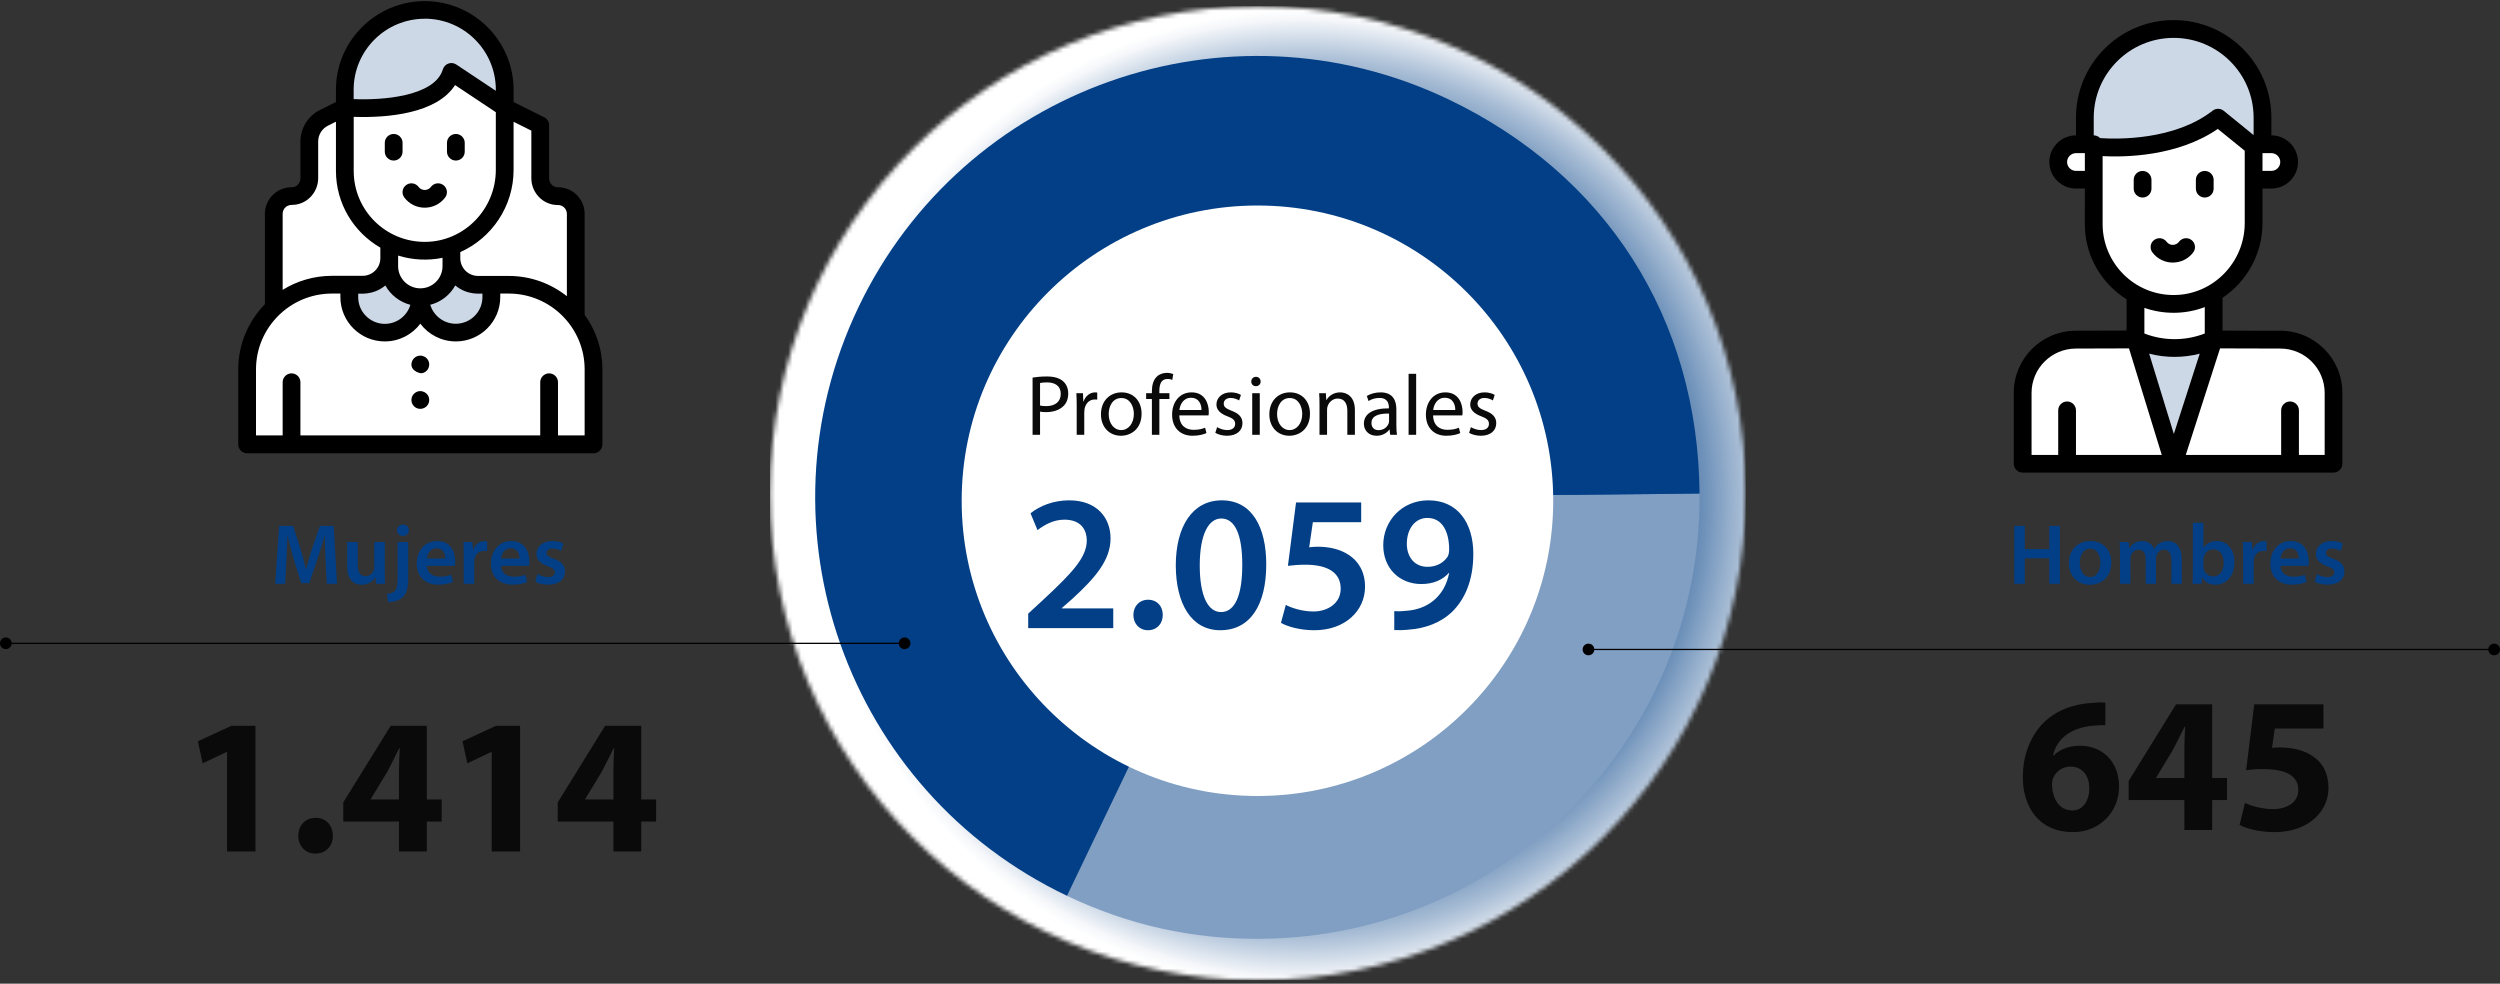 <svg width="582" height="229" viewBox="0 0 582 229" fill="none" xmlns="http://www.w3.org/2000/svg">
<rect x="0" y="0" width="582" height="229" fill="#333333" stroke="none"/>
<g clip-path="url(#clip0_3144_200)">
<mask id="mask0_3144_200" style="mask-type:luminance" maskUnits="userSpaceOnUse" x="179" y="1" width="228" height="228">
<path d="M179.264 114.837C179.264 177.454 230.106 228.21 292.832 228.21C355.557 228.21 406.4 177.454 406.4 114.837C406.4 52.219 355.557 1.464 292.832 1.464C230.106 1.464 179.264 52.219 179.264 114.837Z" fill="white"/>
</mask>
<g mask="url(#mask0_3144_200)">
<path d="M406.4 1.464H179.264V228.21H406.4V1.464Z" fill="url(#paint0_radial_3144_200)"/>
</g>
<path d="M292.728 115.804L395.656 114.902C396.153 171.654 350.467 218.059 293.618 218.555C277.704 218.699 262.772 215.394 248.402 208.548L292.715 115.804H292.728Z" fill="#819FC3"/>
<path d="M292.728 115.804L248.416 208.548C197.103 184.117 175.352 122.793 199.825 71.567C224.297 20.342 285.727 -1.371 337.041 23.059C373.933 40.631 395.303 74.102 395.657 114.915L292.728 115.817V115.804Z" fill="#023F86"/>
<path d="M361.59 116.575C361.59 78.609 330.758 47.843 292.74 47.843C254.723 47.843 223.877 78.623 223.877 116.575C223.877 154.527 254.71 185.306 292.74 185.306C330.771 185.306 361.59 154.527 361.59 116.575Z" fill="white"/>
<path d="M1.361 149.771H210.581" stroke="black" stroke-width="0.3"/>
<path d="M1.361 151.117C2.107 151.117 2.722 150.516 2.722 149.758C2.722 149 2.12 148.399 1.361 148.399C0.602 148.399 0 149 0 149.758C0 150.516 0.602 151.117 1.361 151.117Z" fill="black"/>
<path d="M210.582 151.117C211.328 151.117 211.943 150.516 211.943 149.758C211.943 149 211.341 148.399 210.582 148.399C209.823 148.399 209.221 149 209.221 149.758C209.221 150.516 209.823 151.117 210.582 151.117Z" fill="black"/>
<path d="M129.848 45.635C127.584 45.661 125.765 43.754 125.765 41.48V29.122L117.494 24.993L98.217 69.164L134.036 73.919V49.763C134.036 47.477 132.164 45.609 129.848 45.635Z" fill="white"/>
<path d="M80.275 24.993L75.433 27.41C73.339 28.455 72.004 30.598 72.004 32.949V41.48C72.004 43.741 70.185 45.661 67.921 45.635C65.604 45.609 63.746 47.477 63.746 49.763V71.646L92.524 69.582L90.129 39.939L80.288 24.993H80.275Z" fill="white"/>
<path d="M118.423 66.276H114.392L97.85 69.164L81.308 66.276H77.277C72.03 66.276 67.266 68.314 63.733 71.646C59.911 75.239 57.529 80.334 57.529 85.991V103.432H138.171V85.991C138.171 75.121 129.35 66.276 118.423 66.276Z" fill="white"/>
<path d="M111.292 66.276C107.876 66.276 105.089 63.52 105.089 60.084L97.852 69.164C97.852 73.723 101.555 77.421 106.122 77.421C110.69 77.421 114.393 73.723 114.393 69.164V66.276H111.292Z" fill="#CDD8E7"/>
<path d="M90.613 60.084C90.613 63.52 87.826 66.276 84.41 66.276H81.309V69.164C81.309 73.723 85.012 77.421 89.579 77.421C94.147 77.421 97.85 73.723 97.85 69.164L90.613 60.084Z" fill="#CDD8E7"/>
<path d="M90.613 56.426V61.939C90.613 65.937 93.872 69.164 97.85 69.164C100.729 69.164 103.216 67.491 104.394 65.035C105.375 62.971 105.009 61.377 105.087 60.084V57.275L90.613 56.426Z" fill="white"/>
<path d="M107.561 14.176L80.262 24.993V39.782C80.262 50.09 88.677 58.477 99.081 58.36C109.288 58.255 117.481 49.789 117.481 39.547V24.993L107.548 14.176H107.561Z" fill="white"/>
<path d="M117.494 20.865V24.993L105.088 16.736C101.987 26.992 80.275 24.993 80.275 24.993V20.865C80.275 10.609 88.612 2.287 98.885 2.287C109.158 2.287 117.494 10.596 117.494 20.865Z" fill="#CDD8E7"/>
<path d="M136.104 101.367H129.901V88.982C129.901 87.846 128.972 86.918 127.833 86.918C126.695 86.918 125.766 87.846 125.766 88.982V101.367H69.937V88.982C69.937 87.846 69.008 86.918 67.869 86.918C66.731 86.918 65.802 87.846 65.802 88.982V101.367H59.598V85.99C59.598 76.257 67.529 68.34 77.279 68.34H79.242V69.163C79.242 74.859 83.874 79.484 89.58 79.484C92.957 79.484 95.967 77.864 97.851 75.356C99.736 77.864 102.746 79.484 106.122 79.484C111.828 79.484 116.461 74.859 116.461 69.163V68.34H118.424C128.174 68.34 136.104 76.257 136.104 85.99V101.367ZM67.961 47.699C71.403 47.699 74.072 44.811 74.072 41.48V32.949C74.072 31.368 74.949 29.957 76.363 29.252L78.208 28.324V39.769C78.208 47.463 82.396 54.1 88.546 57.654V60.084C88.546 62.422 86.649 64.212 84.411 64.212H77.279C73.065 64.212 69.139 65.414 65.802 67.478V49.763C65.802 48.691 66.639 47.699 67.961 47.699ZM98.885 4.351C108.007 4.351 115.427 11.758 115.427 20.864V21.139L106.227 15.024C105.075 14.254 103.505 14.816 103.099 16.148C101.162 22.537 88.821 23.346 82.33 23.072V20.877C82.33 11.771 89.751 4.364 98.872 4.364M105.978 66.446C108.831 68.811 111.828 68.288 112.312 68.353V69.177C112.312 72.586 109.525 75.369 106.109 75.369C103.309 75.369 100.927 73.501 100.168 70.953C102.693 70.313 104.774 68.641 105.991 66.446M97.851 67.125C95.025 67.125 92.682 64.839 92.682 61.965V59.496C96.072 60.554 99.657 60.711 103.021 60.018V61.965C103.021 64.761 100.757 67.125 97.851 67.125ZM82.343 27.201C90.235 27.475 101.699 26.443 105.939 19.806L115.427 26.116V39.559C115.427 48.691 108.085 56.217 99.068 56.308C89.79 56.4 82.343 48.953 82.343 39.795V27.201ZM83.377 68.367C83.848 68.301 86.858 68.811 89.711 66.459C90.954 68.706 93.088 70.326 95.535 70.966C94.776 73.527 92.394 75.395 89.594 75.395C86.178 75.395 83.39 72.612 83.39 69.203V68.379L83.377 68.367ZM129.875 47.725C131.092 47.725 131.969 48.691 131.969 49.789V68.954C128.239 66.002 123.541 64.238 118.424 64.238H111.292C109.054 64.238 107.156 62.435 107.156 60.11V58.686C114.445 55.446 119.562 48.064 119.562 39.559V28.35L123.698 30.414V41.506C123.698 44.942 126.512 47.777 129.875 47.725ZM136.104 73.279V49.789C136.104 46.288 133.225 43.544 129.836 43.596C128.723 43.609 127.833 42.63 127.833 41.506V29.147C127.833 28.363 127.388 27.645 126.695 27.305L119.562 23.752V20.904C119.562 9.524 110.284 0.262 98.885 0.262C87.487 0.262 78.208 9.524 78.208 20.904V23.752L74.504 25.594C71.691 27.005 69.937 29.826 69.937 32.975V41.506C69.937 42.617 69.073 43.583 67.935 43.596C64.545 43.544 61.666 46.301 61.666 49.789V70.823C57.832 74.755 55.463 80.111 55.463 86.016V103.457C55.463 104.594 56.392 105.522 57.531 105.522H138.172C139.311 105.522 140.24 104.594 140.24 103.457V86.016C140.24 81.261 138.709 76.858 136.104 73.279Z" fill="black"/>
<path d="M103.636 45.974C104.316 45.059 104.133 43.766 103.217 43.087C102.301 42.407 101.005 42.59 100.325 43.505C99.605 44.471 98.152 44.471 97.432 43.505C96.752 42.59 95.456 42.407 94.54 43.087C93.624 43.766 93.441 45.059 94.121 45.974C96.503 49.148 101.254 49.135 103.636 45.974Z" fill="black"/>
<path d="M91.648 37.378C92.786 37.378 93.716 36.45 93.716 35.314V33.25C93.716 32.113 92.786 31.186 91.648 31.186C90.509 31.186 89.58 32.113 89.58 33.25V35.314C89.58 36.45 90.509 37.378 91.648 37.378Z" fill="black"/>
<path d="M106.122 37.378C107.261 37.378 108.19 36.45 108.19 35.314V33.25C108.19 32.113 107.261 31.186 106.122 31.186C104.984 31.186 104.055 32.113 104.055 33.25V35.314C104.055 36.45 104.984 37.378 106.122 37.378Z" fill="black"/>
<path d="M96.7 83.143C96.045 83.574 95.653 84.41 95.823 85.259C96.032 86.357 97.694 86.997 98.257 86.879C99.252 86.683 99.919 85.821 99.919 84.854C99.919 83.208 98.074 82.228 96.7 83.143Z" fill="black"/>
<path d="M96.699 91.4C95.639 92.092 95.443 93.634 96.385 94.574C97.681 95.868 99.919 94.953 99.919 93.111C99.919 91.478 98.087 90.485 96.699 91.4Z" fill="black"/>
<path d="M324.584 146.673V142.263C325.484 142.353 326.339 142.308 327.644 142.173C329.849 141.993 331.964 141.228 333.584 139.923C335.519 138.393 336.824 136.188 337.364 133.398H337.274C335.789 135.018 333.674 135.963 330.884 135.963C325.799 135.963 322.019 132.318 322.019 126.918C322.019 121.293 326.339 116.478 332.549 116.478C339.389 116.478 342.989 121.788 342.989 128.943C342.989 135.198 340.964 139.653 337.904 142.578C335.384 144.918 331.874 146.313 327.914 146.583C326.654 146.718 325.439 146.718 324.584 146.673ZM332.279 120.573C329.489 120.573 327.509 123.048 327.509 126.603C327.509 129.618 329.264 131.958 332.324 131.958C334.574 131.958 336.194 130.878 337.049 129.528C337.229 129.123 337.364 128.673 337.364 127.908C337.364 123.948 335.879 120.573 332.279 120.573Z" fill="#023F86"/>
<path d="M316.883 116.973V121.563H305.633L304.778 127.413C305.408 127.323 305.993 127.278 306.848 127.278C309.413 127.278 312.023 127.863 313.958 129.168C316.163 130.563 317.783 133.038 317.783 136.593C317.783 142.173 313.148 146.718 305.993 146.718C302.573 146.718 299.738 145.863 298.208 145.008L299.333 140.823C300.593 141.498 303.113 142.353 305.768 142.353C309.008 142.353 312.113 140.508 312.113 137.043C312.113 133.668 309.638 131.463 303.833 131.463C302.168 131.463 300.953 131.598 299.828 131.733L301.718 116.973H316.883Z" fill="#023F86"/>
<path d="M284.432 116.478C291.497 116.478 294.782 122.778 294.782 131.373C294.782 140.823 291.092 146.718 284.072 146.718C277.367 146.718 273.767 140.598 273.722 131.688C273.722 122.553 277.592 116.478 284.432 116.478ZM284.297 120.708C281.372 120.708 279.302 124.353 279.302 131.643C279.302 138.798 281.237 142.488 284.252 142.488C287.537 142.488 289.202 138.528 289.202 131.508C289.202 124.713 287.627 120.708 284.297 120.708Z" fill="#023F86"/>
<path d="M267.227 146.718C265.247 146.718 263.852 145.188 263.852 143.163C263.852 141.093 265.292 139.608 267.272 139.608C269.297 139.608 270.692 141.048 270.692 143.163C270.692 145.188 269.342 146.718 267.227 146.718Z" fill="#023F86"/>
<path d="M259.166 146.223H239.366V142.848L242.831 139.653C249.716 133.263 252.956 129.753 253.001 125.883C253.001 123.273 251.606 120.978 247.781 120.978C245.171 120.978 243.011 122.283 241.526 123.408L239.906 119.493C242.021 117.783 245.216 116.478 248.906 116.478C255.386 116.478 258.536 120.573 258.536 125.343C258.536 130.473 254.846 134.613 249.716 139.338L247.196 141.543V141.633H259.166V146.223Z" fill="#023F86"/>
<path d="M342.007 100.763L342.427 99.443C342.967 99.763 343.887 100.123 344.767 100.123C346.027 100.123 346.627 99.503 346.627 98.683C346.627 97.843 346.127 97.403 344.847 96.923C343.087 96.283 342.267 95.343 342.267 94.183C342.267 92.623 343.547 91.343 345.607 91.343C346.587 91.343 347.447 91.603 347.967 91.943L347.547 93.223C347.167 92.983 346.467 92.643 345.567 92.643C344.527 92.643 343.967 93.243 343.967 93.963C343.967 94.763 344.527 95.123 345.787 95.623C347.447 96.243 348.327 97.083 348.327 98.523C348.327 100.243 346.987 101.443 344.727 101.443C343.667 101.443 342.687 101.163 342.007 100.763Z" fill="#0A0A0A"/>
<path d="M340.428 96.703H333.628C333.668 99.083 335.168 100.063 336.948 100.063C338.208 100.063 338.988 99.843 339.628 99.563L339.948 100.823C339.328 101.103 338.248 101.443 336.708 101.443C333.728 101.443 331.948 99.463 331.948 96.543C331.948 93.623 333.668 91.343 336.488 91.343C339.668 91.343 340.488 94.103 340.488 95.883C340.488 96.243 340.468 96.503 340.428 96.703ZM333.648 95.443H338.788C338.808 94.343 338.328 92.603 336.348 92.603C334.548 92.603 333.788 94.223 333.648 95.443Z" fill="#0A0A0A"/>
<path d="M327.921 101.223V87.023H329.681V101.223H327.921Z" fill="#0A0A0A"/>
<path d="M325.073 95.283V98.903C325.073 99.743 325.113 100.563 325.213 101.223H323.633L323.493 100.003H323.433C322.893 100.763 321.853 101.443 320.473 101.443C318.513 101.443 317.513 100.063 317.513 98.663C317.513 96.323 319.593 95.043 323.333 95.063V94.863C323.333 94.083 323.113 92.623 321.133 92.643C320.213 92.643 319.273 92.903 318.593 93.363L318.193 92.183C318.993 91.683 320.173 91.343 321.393 91.343C324.353 91.343 325.073 93.363 325.073 95.283ZM323.373 97.963V96.283C321.453 96.243 319.273 96.583 319.273 98.463C319.273 99.623 320.033 100.143 320.913 100.143C322.193 100.143 323.013 99.343 323.293 98.523C323.353 98.323 323.373 98.123 323.373 97.963Z" fill="#0A0A0A"/>
<path d="M307.179 101.223V94.163C307.179 93.143 307.159 92.343 307.099 91.543H308.659L308.759 93.143H308.799C309.279 92.243 310.399 91.343 311.999 91.343C313.339 91.343 315.419 92.143 315.419 95.463V101.223H313.659V95.643C313.659 94.083 313.079 92.783 311.419 92.783C310.279 92.783 309.379 93.603 309.059 94.583C308.979 94.803 308.939 95.103 308.939 95.403V101.223H307.179Z" fill="#0A0A0A"/>
<path d="M300.302 91.343C303.082 91.343 304.962 93.363 304.962 96.303C304.962 99.883 302.462 101.443 300.142 101.443C297.542 101.443 295.502 99.523 295.502 96.463C295.502 93.243 297.642 91.343 300.302 91.343ZM300.262 92.663C298.202 92.663 297.302 94.583 297.302 96.403C297.302 98.523 298.502 100.123 300.222 100.123C301.902 100.123 303.162 98.543 303.162 96.363C303.162 94.723 302.342 92.663 300.262 92.663Z" fill="#0A0A0A"/>
<path d="M293.275 101.223H291.515V91.543H293.275V101.223ZM292.395 87.723C293.035 87.723 293.475 88.203 293.475 88.823C293.475 89.423 293.055 89.903 292.355 89.903C291.715 89.903 291.295 89.423 291.295 88.823C291.295 88.223 291.735 87.723 292.395 87.723Z" fill="#0A0A0A"/>
<path d="M282.925 100.763L283.345 99.443C283.885 99.763 284.805 100.123 285.685 100.123C286.945 100.123 287.545 99.503 287.545 98.683C287.545 97.843 287.045 97.403 285.765 96.923C284.005 96.283 283.185 95.343 283.185 94.183C283.185 92.623 284.465 91.343 286.525 91.343C287.505 91.343 288.365 91.603 288.885 91.943L288.465 93.223C288.085 92.983 287.385 92.643 286.485 92.643C285.445 92.643 284.885 93.243 284.885 93.963C284.885 94.763 285.445 95.123 286.705 95.623C288.365 96.243 289.245 97.083 289.245 98.523C289.245 100.243 287.905 101.443 285.645 101.443C284.585 101.443 283.605 101.163 282.925 100.763Z" fill="#0A0A0A"/>
<path d="M281.346 96.703H274.546C274.586 99.083 276.086 100.063 277.866 100.063C279.126 100.063 279.906 99.843 280.546 99.563L280.866 100.823C280.246 101.103 279.166 101.443 277.626 101.443C274.646 101.443 272.866 99.463 272.866 96.543C272.866 93.623 274.586 91.343 277.406 91.343C280.586 91.343 281.406 94.103 281.406 95.883C281.406 96.243 281.386 96.503 281.346 96.703ZM274.566 95.443H279.706C279.726 94.343 279.246 92.603 277.266 92.603C275.466 92.603 274.706 94.223 274.566 95.443Z" fill="#0A0A0A"/>
<path d="M269.9 101.223H268.16V92.883H266.82V91.543H268.16V91.083C268.16 89.723 268.48 88.483 269.28 87.703C269.94 87.063 270.82 86.803 271.64 86.803C272.28 86.803 272.8 86.943 273.14 87.083L272.9 88.443C272.64 88.323 272.3 88.223 271.78 88.223C270.28 88.223 269.9 89.523 269.9 91.023V91.543H272.24V92.883H269.9V101.223Z" fill="#0A0A0A"/>
<path d="M261.103 91.343C263.883 91.343 265.763 93.363 265.763 96.303C265.763 99.883 263.263 101.443 260.943 101.443C258.343 101.443 256.303 99.523 256.303 96.463C256.303 93.243 258.443 91.343 261.103 91.343ZM261.063 92.663C259.003 92.663 258.103 94.583 258.103 96.403C258.103 98.523 259.303 100.123 261.023 100.123C262.703 100.123 263.963 98.543 263.963 96.363C263.963 94.723 263.143 92.663 261.063 92.663Z" fill="#0A0A0A"/>
<path d="M250.656 101.223V94.563C250.656 93.423 250.636 92.443 250.576 91.543H252.116L252.196 93.463H252.256C252.696 92.163 253.776 91.343 254.956 91.343C255.136 91.343 255.276 91.363 255.436 91.383V93.043C255.256 93.003 255.076 93.003 254.836 93.003C253.596 93.003 252.716 93.923 252.476 95.243C252.436 95.483 252.416 95.783 252.416 96.063V101.223H250.656Z" fill="#0A0A0A"/>
<path d="M240.383 101.223V87.903C241.223 87.763 242.323 87.643 243.723 87.643C245.443 87.643 246.703 88.043 247.503 88.763C248.223 89.403 248.683 90.383 248.683 91.583C248.683 92.803 248.323 93.763 247.643 94.463C246.703 95.443 245.223 95.943 243.523 95.943C243.003 95.943 242.523 95.923 242.123 95.823V101.223H240.383ZM242.123 89.163V94.403C242.503 94.503 242.983 94.543 243.563 94.543C245.663 94.543 246.943 93.503 246.943 91.683C246.943 89.883 245.663 89.023 243.763 89.023C243.003 89.023 242.423 89.083 242.123 89.163Z" fill="#0A0A0A"/>
<path d="M149.281 198.223H142.801V191.248H129.841V186.793L140.866 168.973H149.281V186.118H152.746V191.248H149.281V198.223ZM136.186 186.118H142.801V179.638C142.801 177.883 142.891 176.083 142.981 174.193H142.846C141.901 176.083 141.091 177.793 140.101 179.638L136.231 186.028L136.186 186.118Z" fill="#0A0A0A"/>
<path d="M114.465 198.223V175.048H114.375L108.795 177.703L107.67 172.573L115.455 168.973H121.08V198.223H114.465Z" fill="#0A0A0A"/>
<path d="M99.359 198.223H92.879V191.248H79.919V186.793L90.944 168.973H99.359V186.118H102.824V191.248H99.359V198.223ZM86.264 186.118H92.879V179.638C92.879 177.883 92.969 176.083 93.059 174.193H92.924C91.979 176.083 91.169 177.793 90.179 179.638L86.309 186.028L86.264 186.118Z" fill="#0A0A0A"/>
<path d="M73.404 198.718C71.109 198.718 69.445 196.963 69.445 194.578C69.445 192.103 71.109 190.393 73.495 190.393C75.835 190.393 77.454 192.058 77.499 194.578C77.499 196.963 75.879 198.718 73.404 198.718Z" fill="#0A0A0A"/>
<path d="M52.854 198.223V175.048H52.764L47.184 177.703L46.059 172.573L53.844 168.973H59.469V198.223H52.854Z" fill="#0A0A0A"/>
<path d="M124.619 135.432L125.119 133.632C125.659 133.972 126.719 134.352 127.599 134.352C128.679 134.352 129.159 133.892 129.159 133.252C129.159 132.592 128.759 132.272 127.559 131.832C125.659 131.192 124.879 130.152 124.879 128.992C124.879 127.272 126.299 125.952 128.559 125.952C129.639 125.952 130.579 126.212 131.159 126.532L130.659 128.252C130.259 128.012 129.459 127.692 128.599 127.692C127.719 127.692 127.239 128.132 127.239 128.732C127.239 129.352 127.699 129.632 128.939 130.092C130.719 130.712 131.519 131.612 131.539 133.052C131.539 134.832 130.159 136.112 127.579 136.112C126.399 136.112 125.339 135.832 124.619 135.432Z" fill="#023F86"/>
<path d="M123.166 131.732H116.646C116.706 133.492 118.066 134.252 119.646 134.252C120.786 134.252 121.586 134.072 122.346 133.812L122.706 135.492C121.866 135.852 120.706 136.112 119.306 136.112C116.146 136.112 114.286 134.172 114.286 131.192C114.286 128.492 115.926 125.952 119.046 125.952C122.206 125.952 123.246 128.552 123.246 130.692C123.246 131.152 123.206 131.512 123.166 131.732ZM116.646 130.012H120.926C120.946 129.112 120.546 127.632 118.906 127.632C117.386 127.632 116.746 129.012 116.646 130.012Z" fill="#023F86"/>
<path d="M107.953 135.912V129.312C107.953 127.992 107.933 127.032 107.873 126.172H109.993L110.093 128.012H110.153C110.633 126.652 111.773 125.952 112.833 125.952C113.073 125.952 113.213 125.972 113.413 126.012V128.312C113.193 128.272 112.973 128.252 112.673 128.252C111.513 128.252 110.693 128.992 110.473 130.112C110.433 130.332 110.413 130.592 110.413 130.852V135.912H107.953Z" fill="#023F86"/>
<path d="M105.901 131.732H99.38C99.441 133.492 100.801 134.252 102.381 134.252C103.521 134.252 104.321 134.072 105.081 133.812L105.441 135.492C104.601 135.852 103.441 136.112 102.041 136.112C98.88 136.112 97.02 134.172 97.02 131.192C97.02 128.492 98.66 125.952 101.781 125.952C104.941 125.952 105.981 128.552 105.981 130.692C105.981 131.152 105.941 131.512 105.901 131.732ZM99.38 130.012H103.661C103.681 129.112 103.281 127.632 101.641 127.632C100.121 127.632 99.481 129.012 99.38 130.012Z" fill="#023F86"/>
<path d="M90.33 140.172L90.09 138.252C90.89 138.192 91.53 137.972 91.93 137.552C92.39 137.052 92.57 136.292 92.57 134.172V126.172H95.03V134.872C95.03 136.892 94.63 138.152 93.75 139.032C92.91 139.832 91.55 140.172 90.33 140.172ZM93.83 122.112C94.65 122.112 95.17 122.692 95.19 123.452C95.19 124.172 94.67 124.772 93.79 124.772C92.95 124.772 92.43 124.172 92.43 123.452C92.43 122.692 92.99 122.112 93.83 122.112Z" fill="#023F86"/>
<path d="M89.583 126.172V132.992C89.583 134.152 89.623 135.112 89.663 135.912H87.523L87.403 134.452H87.343C86.923 135.132 85.963 136.132 84.203 136.132C82.443 136.132 80.823 135.072 80.823 131.892V126.172H83.283V131.472C83.283 133.092 83.803 134.132 85.103 134.132C86.103 134.132 86.743 133.452 86.983 132.812C87.083 132.612 87.123 132.332 87.123 132.052V126.172H89.583Z" fill="#023F86"/>
<path d="M76.06 135.912L75.8 130.412C75.72 128.672 75.62 126.572 75.64 124.752H75.58C75.14 126.392 74.58 128.212 73.98 129.912L72 135.752H70.12L68.32 129.992C67.8 128.272 67.32 126.432 66.96 124.752H66.92C66.86 126.512 66.78 128.652 66.68 130.492L66.38 135.912H64.08L64.98 122.432H68.22L69.98 127.852C70.46 129.432 70.88 131.032 71.22 132.532H71.28C71.64 131.072 72.1 129.412 72.62 127.832L74.48 122.432H77.68L78.46 135.912H76.06Z" fill="#023F86"/>
<path d="M540.901 163.973V169.598H529.561L528.931 174.098C529.561 174.008 530.101 174.008 530.821 174.008C533.611 174.008 536.491 174.638 538.516 176.123C540.721 177.608 542.071 180.038 542.071 183.458C542.071 188.903 537.391 193.718 529.516 193.718C525.961 193.718 522.991 192.908 521.371 192.053L522.631 186.923C523.891 187.553 526.546 188.363 529.201 188.363C532.036 188.363 535.051 187.013 535.051 183.908C535.051 180.893 532.666 179.048 526.816 179.048C525.196 179.048 524.071 179.138 522.901 179.318L524.791 163.973H540.901Z" fill="#0A0A0A"/>
<path d="M514.995 193.223H508.515V186.248H495.555V181.793L506.58 163.973H514.995V181.118H518.46V186.248H514.995V193.223ZM501.9 181.118H508.515V174.638C508.515 172.883 508.605 171.083 508.695 169.193H508.56C507.615 171.083 506.805 172.793 505.815 174.638L501.945 181.028L501.9 181.118Z" fill="#0A0A0A"/>
<path d="M490.124 163.568V168.833C489.359 168.788 488.549 168.833 487.469 168.923C481.394 169.418 478.694 172.523 477.929 175.898H478.064C479.504 174.458 481.574 173.603 484.274 173.603C489.179 173.603 493.319 177.068 493.319 183.143C493.319 188.948 488.864 193.718 482.564 193.718C474.734 193.718 470.909 187.913 470.909 180.938C470.909 175.448 472.934 170.858 476.129 167.888C479.009 165.233 482.834 163.838 487.379 163.613C488.639 163.478 489.494 163.523 490.124 163.568ZM482.474 188.678C484.859 188.678 486.389 186.473 486.389 183.503C486.389 180.803 484.949 178.463 482.024 178.463C480.179 178.463 478.649 179.588 478.019 181.028C477.794 181.433 477.704 181.973 477.704 182.783C477.839 185.888 479.324 188.678 482.474 188.678Z" fill="#0A0A0A"/>
<path d="M538.865 135.432L539.365 133.632C539.905 133.972 540.965 134.352 541.845 134.352C542.925 134.352 543.405 133.892 543.405 133.252C543.405 132.592 543.005 132.272 541.805 131.832C539.905 131.192 539.125 130.152 539.125 128.992C539.125 127.272 540.545 125.952 542.805 125.952C543.885 125.952 544.825 126.212 545.405 126.532L544.905 128.252C544.505 128.012 543.705 127.692 542.845 127.692C541.965 127.692 541.485 128.132 541.485 128.732C541.485 129.352 541.945 129.632 543.185 130.092C544.965 130.712 545.765 131.612 545.785 133.052C545.785 134.832 544.405 136.112 541.825 136.112C540.645 136.112 539.585 135.832 538.865 135.432Z" fill="#023F86"/>
<path d="M537.412 131.732H530.892C530.952 133.492 532.312 134.252 533.892 134.252C535.032 134.252 535.832 134.072 536.592 133.812L536.952 135.492C536.112 135.852 534.952 136.112 533.552 136.112C530.392 136.112 528.532 134.172 528.532 131.192C528.532 128.492 530.172 125.952 533.292 125.952C536.452 125.952 537.492 128.552 537.492 130.692C537.492 131.152 537.452 131.512 537.412 131.732ZM530.892 130.012H535.172C535.192 129.112 534.792 127.632 533.152 127.632C531.632 127.632 530.992 129.012 530.892 130.012Z" fill="#023F86"/>
<path d="M522.199 135.912V129.312C522.199 127.992 522.179 127.032 522.119 126.172H524.239L524.339 128.012H524.399C524.879 126.652 526.019 125.952 527.079 125.952C527.319 125.952 527.459 125.972 527.659 126.012V128.312C527.439 128.272 527.219 128.252 526.919 128.252C525.759 128.252 524.939 128.992 524.719 130.112C524.679 130.332 524.659 130.592 524.659 130.852V135.912H522.199Z" fill="#023F86"/>
<path d="M510.5 133.172V121.712H512.96V127.512H513C513.6 126.572 514.66 125.952 516.12 125.952C518.5 125.952 520.2 127.932 520.18 130.892C520.18 134.392 517.96 136.132 515.76 136.132C514.5 136.132 513.38 135.652 512.68 134.452H512.64L512.52 135.912H510.42C510.46 135.252 510.5 134.172 510.5 133.172ZM512.96 130.312V131.892C512.96 132.092 512.98 132.292 513.02 132.472C513.28 133.472 514.14 134.192 515.2 134.192C516.74 134.192 517.68 132.972 517.68 130.992C517.68 129.272 516.86 127.872 515.22 127.872C514.22 127.872 513.3 128.592 513.04 129.672C513 129.852 512.96 130.072 512.96 130.312Z" fill="#023F86"/>
<path d="M493.547 135.912V129.072C493.547 127.952 493.507 127.012 493.467 126.172H495.567L495.687 127.612H495.747C496.207 126.852 497.087 125.952 498.747 125.952C500.027 125.952 501.027 126.672 501.447 127.752H501.487C501.827 127.212 502.227 126.812 502.667 126.532C503.227 126.152 503.847 125.952 504.667 125.952C506.267 125.952 507.907 127.052 507.907 130.172V135.912H505.507V130.532C505.507 128.912 504.947 127.952 503.767 127.952C502.927 127.952 502.307 128.552 502.047 129.252C501.967 129.472 501.927 129.792 501.927 130.072V135.912H499.527V130.272C499.527 128.912 498.987 127.952 497.847 127.952C496.927 127.952 496.307 128.672 496.067 129.332C495.987 129.592 495.947 129.872 495.947 130.152V135.912H493.547Z" fill="#023F86"/>
<path d="M486.678 125.952C489.578 125.952 491.518 127.992 491.518 130.952C491.518 134.532 488.998 136.132 486.518 136.132C483.778 136.132 481.638 134.252 481.638 131.112C481.638 127.912 483.738 125.952 486.678 125.952ZM486.618 127.732C484.878 127.732 484.178 129.432 484.178 131.052C484.178 132.932 485.118 134.352 486.598 134.352C487.998 134.352 488.978 132.992 488.978 131.012C488.978 129.492 488.298 127.732 486.618 127.732Z" fill="#023F86"/>
<path d="M468.92 122.432H471.38V127.832H477.08V122.432H479.54V135.912H477.08V129.972H471.38V135.912H468.92V122.432Z" fill="#023F86"/>
<path d="M369.797 151.195H580.64" stroke="black" stroke-width="0.3"/>
<path d="M369.797 152.553C370.543 152.553 371.158 151.952 371.158 151.195C371.158 150.437 370.556 149.836 369.797 149.836C369.038 149.836 368.436 150.437 368.436 151.195C368.436 151.952 369.038 152.553 369.797 152.553Z" fill="black"/>
<path d="M580.638 152.553C581.384 152.553 581.999 151.952 581.999 151.195C581.999 150.437 581.397 149.836 580.638 149.836C579.879 149.836 579.277 150.437 579.277 151.195C579.277 151.952 579.879 152.553 580.638 152.553Z" fill="black"/>
<path d="M497.145 79.014C499.238 92.901 499.081 91.83 499.094 91.882L506.044 107.912L514.851 90.066C514.903 88.864 514.655 94.286 515.348 79.014H497.158H497.145Z" fill="#CDD8E7"/>
<path d="M543.25 107.978H506.031V107.913L515.336 79.027C515.846 79.027 512.104 79.027 530.857 79.067C537.715 79.067 543.263 84.606 543.263 91.452V107.965L543.25 107.978Z" fill="white"/>
<path d="M506.03 107.978H470.879V91.465C470.879 84.619 476.428 79.08 483.285 79.08C500.351 79.027 496.595 79.04 497.144 79.04L506.03 107.926V107.991V107.978Z" fill="white"/>
<path d="M506.031 6.768C494.606 6.768 485.354 16.005 485.354 27.41V34.099L506.031 44.054L526.708 34.099V27.397C526.708 16.005 517.456 6.755 506.031 6.755" fill="#CDD8E7"/>
<path d="M515.322 68.236L497.145 68.497V79.014C502.798 81.64 509.302 81.692 514.995 79.158L515.335 79.001V68.223L515.322 68.236Z" fill="white"/>
<path d="M532.911 38.24C532.911 40.526 531.066 42.368 528.775 42.368H524.64L521.172 37.626L524.64 34.111H528.775C531.066 34.111 532.911 35.953 532.911 38.24Z" fill="white"/>
<path d="M490.183 38.227L487.421 42.355H483.286C480.996 42.355 479.15 40.513 479.15 38.227C479.15 35.941 480.996 34.099 483.286 34.099H487.421L490.183 38.227Z" fill="white"/>
<path d="M524.641 51.945C524.641 58.856 520.898 64.97 515.323 68.236C504.029 74.86 489.175 67.779 487.566 54.427C487.382 52.912 487.435 53.709 487.435 34.112C487.435 34.112 505.01 36.281 516.383 27.41L524.654 34.112V51.945H524.641Z" fill="white"/>
<path d="M541.182 105.914H535.189V95.528C535.189 94.391 534.259 93.463 533.121 93.463C531.982 93.463 531.053 94.391 531.053 95.528V105.914H508.845L516.828 81.105C518.634 81.105 522.534 81.118 530.844 81.144C536.55 81.144 541.182 85.769 541.182 91.465V105.914ZM472.947 91.465C472.947 85.769 477.58 81.144 483.286 81.144C490.431 81.118 493.926 81.105 495.627 81.105L503.257 105.914H483.286V95.528C483.286 94.391 482.357 93.463 481.218 93.463C480.08 93.463 479.151 94.391 479.151 95.528V105.914H472.947V91.465ZM512.09 82.359L506.07 101.028L500.325 82.333C504.264 83.352 508.295 83.312 512.09 82.346M513.268 71.489V77.642C508.74 79.393 503.728 79.393 499.213 77.642V71.672C503.636 73.214 508.661 73.253 513.268 71.489ZM489.489 52.167V36.346C494.58 36.62 506.908 36.477 516.304 30.01L522.573 35.092V51.932C522.573 61.064 515.231 68.589 506.214 68.68C496.883 68.785 489.489 61.233 489.489 52.167ZM483.286 39.782C482.147 39.782 481.218 38.854 481.218 37.718C481.218 36.581 482.147 35.653 483.286 35.653H485.354V39.782H483.286ZM487.421 27.397C487.421 17.154 495.771 8.819 506.031 8.819C516.291 8.819 524.641 17.128 524.641 27.397V31.447L517.678 25.79C516.932 25.189 515.859 25.176 515.1 25.764C506.227 32.688 492.996 32.426 488.913 32.152C488.534 31.76 488.01 31.512 487.421 31.512V27.384V27.397ZM530.844 37.718C530.844 38.854 529.915 39.782 528.776 39.782H526.708V35.653H528.776C529.915 35.653 530.844 36.581 530.844 37.718ZM530.844 77.002C524.955 76.989 533.684 77.028 517.404 76.963C517.404 75.513 517.39 73.188 517.404 69.334C523.005 65.584 526.708 59.156 526.708 51.919V43.897H528.776C532.192 43.897 534.979 41.114 534.979 37.705C534.979 34.295 532.192 31.512 528.776 31.512V27.384C528.776 14.829 518.594 4.678 506.031 4.678C493.468 4.678 483.286 14.868 483.286 27.384V31.512C479.87 31.512 477.083 34.295 477.083 37.705C477.083 41.114 479.87 43.897 483.286 43.897H485.354C485.393 51.932 485.249 52.52 485.498 54.649C486.257 61.011 489.921 66.446 495.064 69.673V76.95C493.206 76.95 489.725 76.963 483.273 76.989C475.29 76.989 468.799 83.469 468.799 91.438V107.952C468.799 109.088 469.728 110.016 470.867 110.016H543.237C544.376 110.016 545.305 109.088 545.305 107.952V91.438C545.305 83.469 538.814 76.989 530.831 76.989" fill="black"/>
<path d="M501.071 58.751C503.452 61.926 508.203 61.913 510.585 58.751C511.265 57.837 511.082 56.543 510.166 55.864C509.25 55.185 507.954 55.367 507.274 56.282C506.554 57.249 505.101 57.249 504.382 56.282C503.701 55.367 502.406 55.185 501.489 55.864C500.573 56.556 500.39 57.837 501.071 58.751Z" fill="black"/>
<path d="M498.794 45.987C499.933 45.987 500.862 45.06 500.862 43.923V41.859C500.862 40.722 499.933 39.795 498.794 39.795C497.656 39.795 496.727 40.722 496.727 41.859V43.923C496.727 45.06 497.656 45.987 498.794 45.987Z" fill="black"/>
<path d="M513.267 45.987C514.406 45.987 515.335 45.06 515.335 43.923V41.859C515.335 40.722 514.406 39.795 513.267 39.795C512.128 39.795 511.199 40.722 511.199 41.859V43.923C511.199 45.06 512.128 45.987 513.267 45.987Z" fill="black"/>
</g>
<defs>
<radialGradient id="paint0_radial_3144_200" cx="0" cy="0" r="1" gradientUnits="userSpaceOnUse" gradientTransform="translate(303.746 116.013) scale(113.745 113.55)">
<stop stop-color="#023F86"/>
<stop offset="0.59" stop-color="#023F86"/>
<stop offset="0.63" stop-color="#094489"/>
<stop offset="0.68" stop-color="#1E5493"/>
<stop offset="0.74" stop-color="#406EA3"/>
<stop offset="0.82" stop-color="#6F92BA"/>
<stop offset="0.9" stop-color="#ACC0D7"/>
<stop offset="0.98" stop-color="#F5F7FA"/>
<stop offset="1" stop-color="white"/>
</radialGradient>
<clipPath id="clip0_3144_200">
<rect width="582" height="228" fill="white" transform="translate(0 0.223)"/>
</clipPath>
</defs>
</svg>
